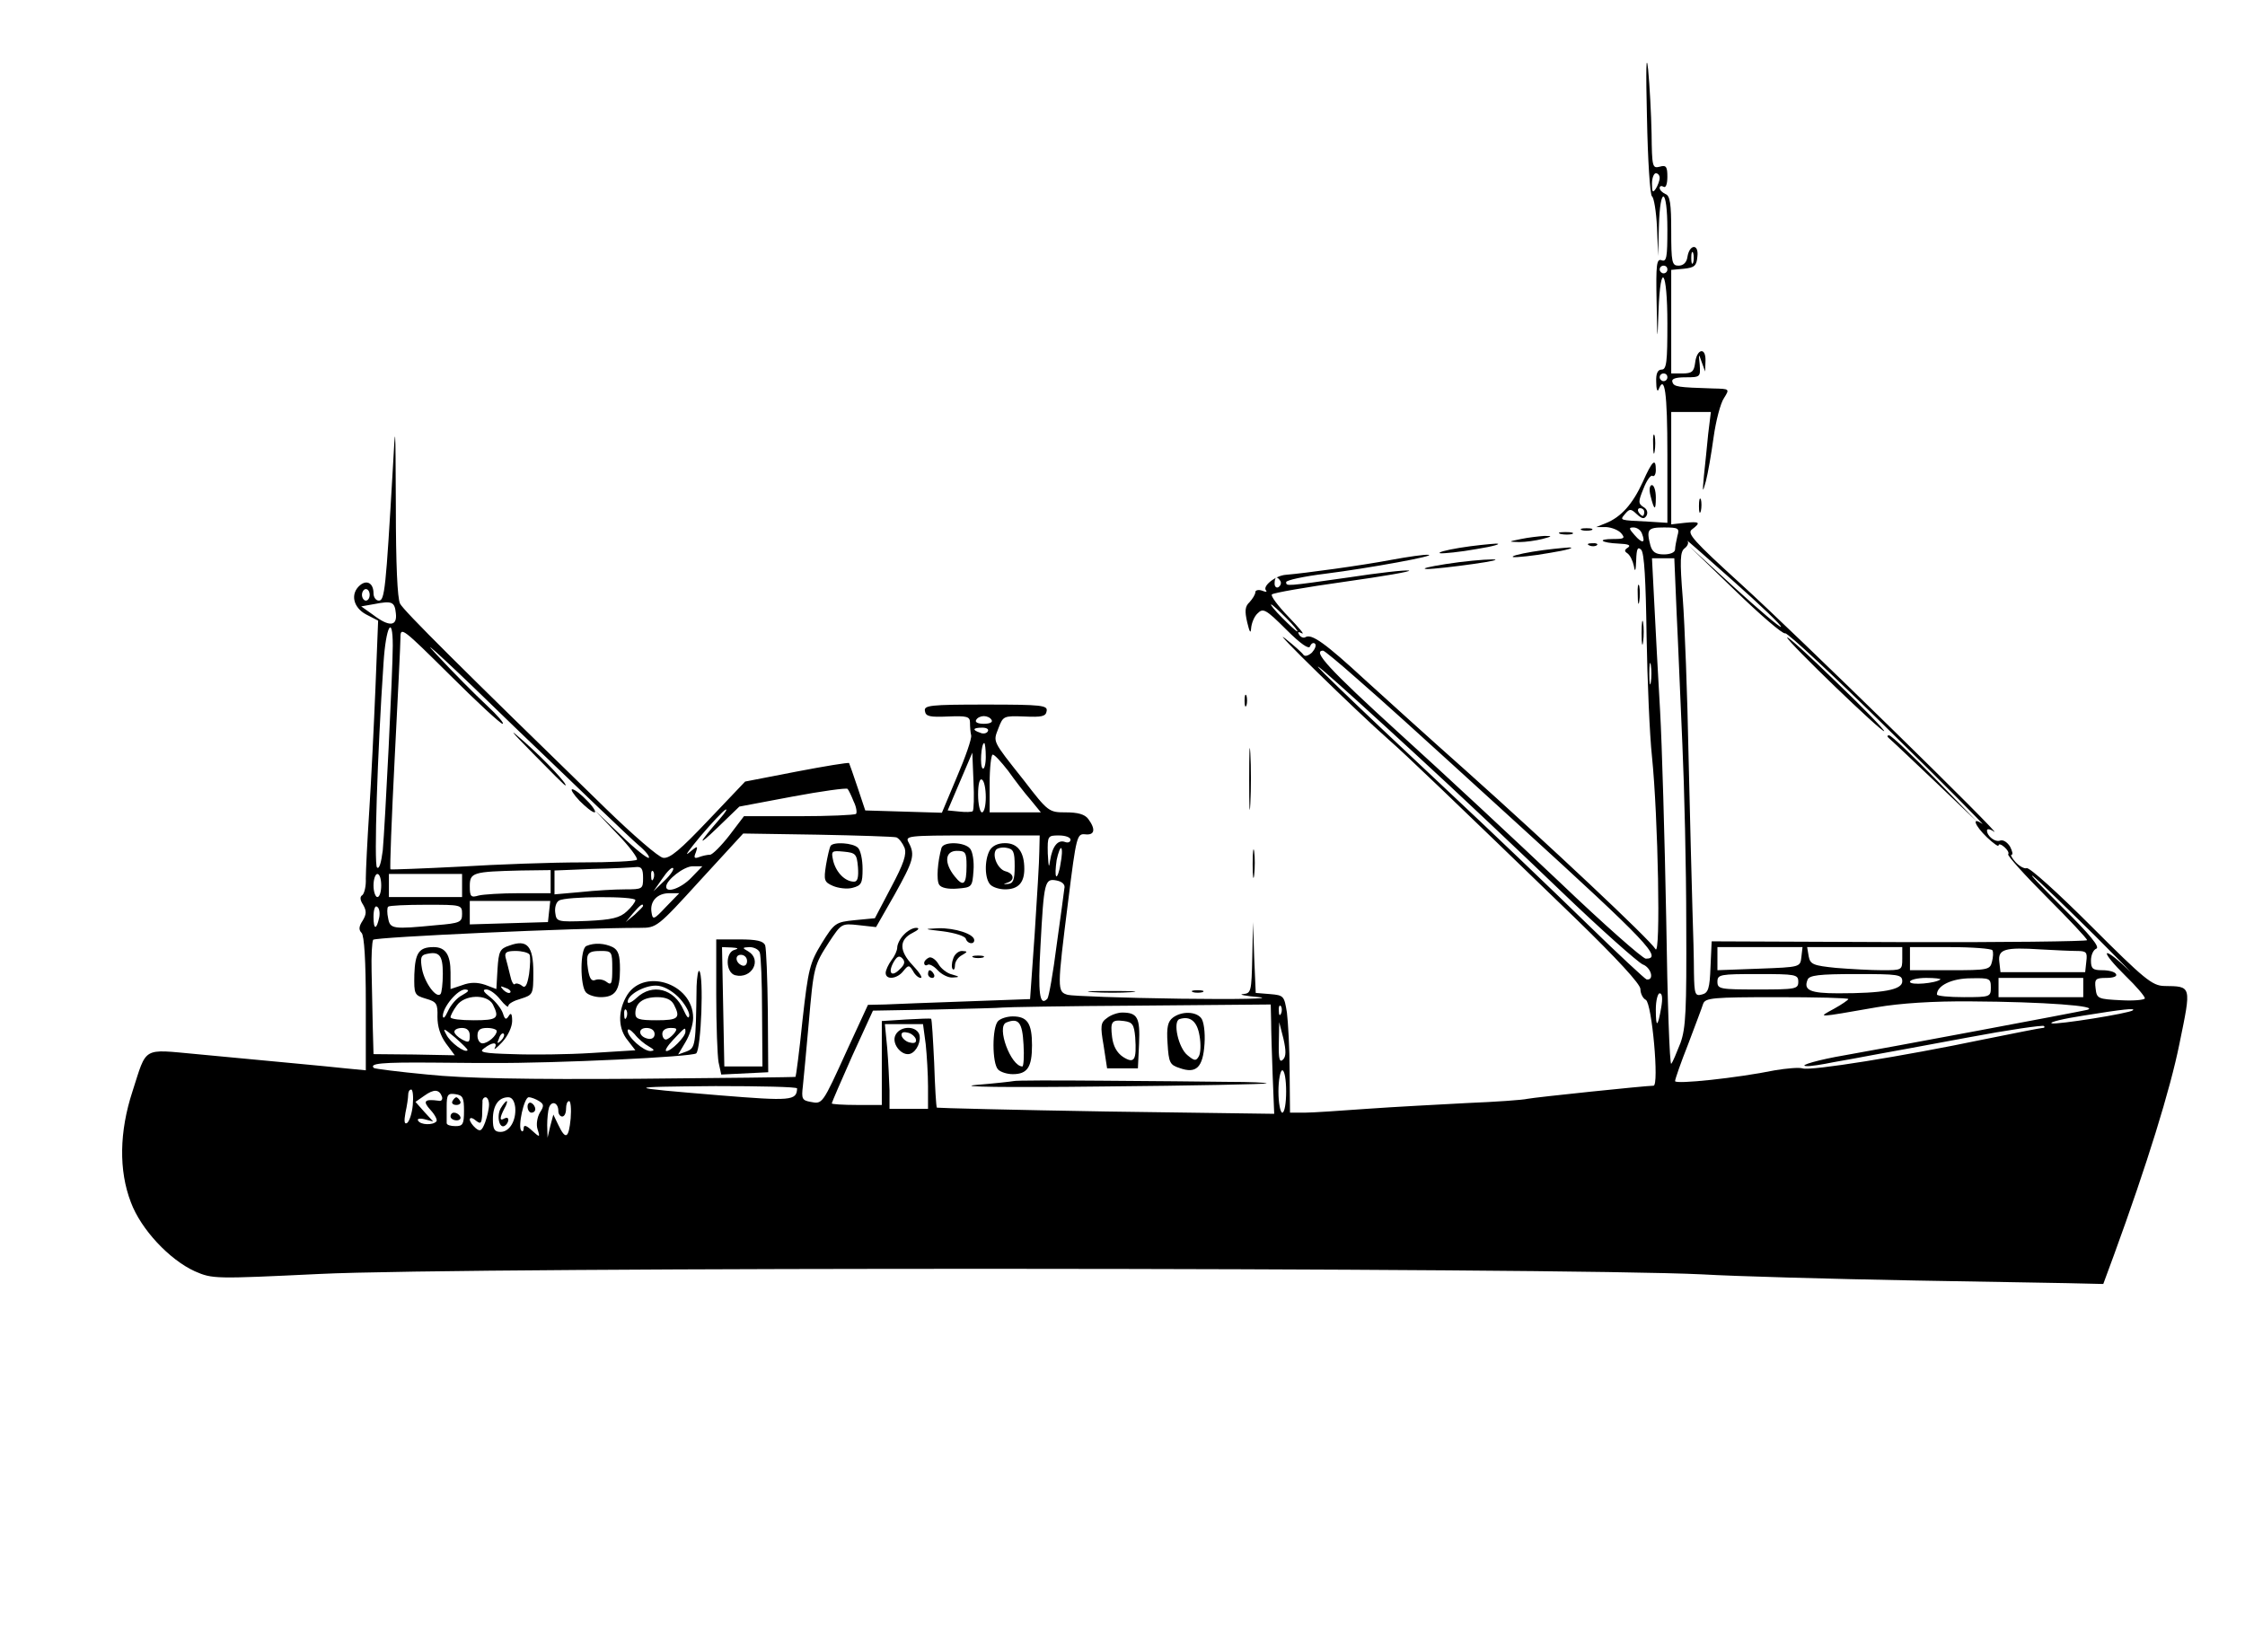 <?xml version="1.0" standalone="no"?>
<!DOCTYPE svg PUBLIC "-//W3C//DTD SVG 20010904//EN"
 "http://www.w3.org/TR/2001/REC-SVG-20010904/DTD/svg10.dtd">
<svg version="1.0" xmlns="http://www.w3.org/2000/svg"
 width="583pt" height="429pt" viewBox="0 0 583 429"
 preserveAspectRatio="xMidYMid meet">

<g transform="translate(0,429) scale(0.1,-0.1)"
fill="#000000" stroke="none">
<path d="M4277 3985 c2 -110 8 -202 13 -205 5 -3 11 -39 13 -80 l3 -75 2 78
c3 107 22 100 22 -9 0 -72 -2 -85 -15 -80 -13 5 -15 -11 -13 -107 2 -109 2
-109 5 -24 5 132 23 106 23 -33 0 -100 -2 -120 -15 -120 -10 0 -15 -10 -14
-32 0 -18 3 -27 6 -20 16 41 23 -7 23 -167 l0 -179 -47 3 c-79 4 -77 3 -63 20
12 14 15 14 30 0 14 -13 20 -14 26 -4 4 8 1 17 -8 22 -14 9 -14 14 0 48 8 21
19 36 23 33 5 -3 9 4 9 15 0 33 -9 25 -34 -31 -26 -57 -56 -91 -96 -107 l-25
-10 26 0 c15 -1 32 -8 39 -16 11 -13 8 -15 -20 -15 -45 0 -32 -10 14 -12 24
-1 32 -4 24 -10 -10 -6 -10 -10 -2 -15 7 -5 14 -19 17 -33 3 -18 5 -13 6 15 1
30 4 36 13 27 8 -8 12 -79 14 -224 2 -117 8 -258 14 -313 16 -157 23 -524 9
-500 -14 24 -277 271 -494 465 -88 78 -205 184 -260 234 -103 95 -139 121
-155 111 -5 -3 -12 0 -16 6 -5 8 -3 9 7 4 8 -4 -8 15 -35 43 -28 29 -47 55
-43 58 3 4 89 19 189 33 100 14 175 27 167 29 -9 2 -80 -6 -158 -18 -162 -23
-161 -23 -161 -12 0 5 46 15 103 22 111 14 292 47 266 49 -9 1 -52 -5 -95 -13
-79 -15 -226 -35 -275 -39 -27 -2 -62 -30 -51 -41 3 -4 -1 -4 -11 0 -9 3 -17
1 -17 -4 0 -6 -7 -17 -15 -26 -12 -11 -13 -23 -6 -53 6 -25 9 -30 10 -15 1 13
8 31 17 39 14 14 21 11 74 -42 38 -38 59 -52 62 -44 3 8 9 11 13 7 4 -4 0 -14
-8 -23 -9 -8 -18 -11 -22 -6 -3 5 -24 24 -48 43 -44 35 182 -186 268 -262 49
-43 152 -142 488 -467 106 -103 167 -169 167 -182 0 -11 6 -24 14 -28 16 -9
35 -223 20 -223 -20 0 -307 -30 -327 -34 -12 -3 -83 -8 -157 -11 -74 -4 -191
-10 -260 -15 -69 -5 -142 -10 -162 -10 l-38 0 -1 108 c0 59 -4 127 -7 152 -7
43 -8 45 -44 48 l-37 3 -4 92 -3 92 -2 -92 c-2 -89 -3 -93 -24 -95 -13 -1 6
-5 42 -8 36 -4 -56 -6 -205 -4 -148 2 -280 7 -292 10 -28 8 -28 14 1 244 21
169 23 175 44 173 25 -3 28 13 8 40 -9 12 -27 17 -58 17 -44 0 -46 1 -109 83
-84 106 -80 99 -66 136 12 31 13 32 67 30 45 -2 56 0 58 14 3 15 -12 17 -158
17 -146 0 -161 -2 -158 -17 2 -14 13 -16 60 -14 49 2 57 0 57 -16 0 -10 1 -25
3 -33 2 -8 -15 -57 -37 -108 l-39 -93 -100 3 -99 3 -20 60 c-11 33 -21 61 -22
63 -2 2 -63 -8 -136 -22 l-134 -26 -96 -101 c-72 -76 -100 -100 -117 -97 -11
1 -78 59 -149 128 -377 367 -524 513 -534 532 -7 13 -11 103 -11 252 -1 221
-1 225 -8 96 -18 -310 -21 -340 -36 -340 -8 0 -14 9 -14 19 0 26 -17 36 -35
21 -26 -22 -18 -58 16 -76 l31 -16 -7 -176 c-4 -97 -11 -240 -16 -317 -5 -77
-9 -157 -9 -177 1 -20 -4 -39 -9 -43 -7 -4 -6 -13 2 -25 9 -16 9 -24 -1 -41
-10 -15 -11 -24 -3 -32 7 -7 11 -73 11 -184 l0 -173 -52 5 c-55 6 -177 17
-387 37 -143 13 -129 21 -167 -97 -34 -104 -36 -205 -4 -288 26 -70 100 -149
166 -179 46 -20 51 -20 323 -7 379 19 3223 17 3591 -1 85 -5 335 -12 555 -16
220 -4 420 -7 443 -8 l44 -1 28 76 c85 233 146 429 170 549 31 151 32 148 -40
149 -31 1 -51 17 -190 156 -85 85 -160 153 -167 150 -6 -2 -19 5 -29 16 -9 10
-14 19 -10 19 4 0 2 9 -4 21 -7 11 -17 18 -25 16 -13 -6 -35 11 -35 26 0 5 8
4 18 -3 36 -25 -519 518 -657 643 -124 113 -141 132 -127 142 24 18 20 21 -19
17 l-35 -4 0 146 0 146 51 0 52 0 -7 -57 c-3 -32 -8 -80 -11 -108 -4 -45 -4
-47 5 -15 5 19 14 70 20 114 6 43 18 89 27 102 15 24 15 24 -28 25 -93 3 -102
4 -106 17 -3 8 8 12 34 12 39 0 39 1 37 33 -3 29 -3 30 5 7 l9 -25 1 28 c1 37
-23 31 -27 -6 -3 -22 -8 -27 -33 -27 l-29 0 0 134 0 135 33 3 c27 3 33 7 35
32 4 34 -21 32 -26 -2 -2 -14 -11 -22 -23 -22 -17 0 -19 8 -19 90 0 71 -3 92
-15 96 -8 4 -15 10 -15 16 0 5 5 6 10 3 6 -4 10 7 10 26 0 26 -3 31 -20 26
-19 -5 -20 0 -21 86 -1 51 -5 126 -9 167 -5 46 -6 -1 -3 -125z m33 -157 c0 -7
-5 -20 -10 -28 -8 -12 -10 -9 -10 13 0 15 5 27 10 27 6 0 10 -6 10 -12z m87
-220 c-3 -7 -5 -2 -5 12 0 14 2 19 5 13 2 -7 2 -19 0 -25z m-67 -18 c0 -5 -4
-10 -10 -10 -5 0 -10 5 -10 10 0 6 5 10 10 10 6 0 10 -4 10 -10z m0 -280 c0
-5 -4 -10 -10 -10 -5 0 -10 5 -10 10 0 6 5 10 10 10 6 0 10 -4 10 -10z m-60
-350 c0 -5 -2 -10 -4 -10 -3 0 -8 5 -11 10 -3 6 -1 10 4 10 6 0 11 -4 11 -10z
m-6 -56 c10 -25 1 -27 -19 -4 -15 17 -16 20 -3 20 9 0 19 -7 22 -16z m92 -6
c-3 -13 -6 -29 -6 -35 0 -8 -13 -13 -29 -13 -21 0 -30 6 -35 23 -11 42 -7 47
35 47 38 0 41 -2 35 -22z m269 -236 c-2 -3 -57 44 -122 103 l-118 108 120
-116 c66 -64 125 -115 131 -112 6 2 128 -112 270 -252 143 -140 251 -250 242
-243 -29 20 -20 -4 12 -35 17 -16 30 -25 30 -21 0 5 7 3 15 -4 8 -7 13 -15 10
-19 -2 -4 43 -54 101 -112 57 -57 104 -107 104 -111 0 -3 -219 -6 -487 -5
l-488 2 -3 -66 c-2 -57 -6 -68 -22 -72 -18 -5 -20 0 -21 56 0 34 -2 109 -4
167 -2 58 -6 236 -10 395 -3 160 -10 344 -15 410 -8 101 -7 122 5 131 8 6 11
15 7 19 -4 5 50 -43 120 -105 70 -62 126 -116 123 -118z m-271 36 c4 -79 10
-233 15 -343 5 -110 10 -319 10 -464 1 -225 -1 -271 -15 -310 -10 -25 -20 -50
-24 -54 -4 -4 -10 164 -13 375 -4 211 -11 455 -16 543 -5 88 -12 213 -15 278
l-6 117 29 0 29 0 6 -142z m-1029 83 c3 -5 1 -12 -5 -16 -5 -3 -10 1 -10 9 0
18 6 21 15 7z m-2365 -36 c0 -8 -4 -15 -10 -15 -5 0 -10 7 -10 15 0 8 5 15 10
15 6 0 10 -7 10 -15z m68 -48 c4 -34 -17 -36 -59 -4 l-31 22 34 6 c46 9 53 6
56 -24z m2312 -12 c19 -19 32 -35 29 -35 -3 0 -20 16 -39 35 -19 19 -32 35
-29 35 3 0 20 -16 39 -35z m-1682 -590 c18 -15 30 -30 27 -33 -3 -3 -36 23
-73 59 l-67 64 58 -61 c32 -33 54 -63 51 -67 -4 -4 -69 -7 -145 -7 -75 0 -217
-5 -314 -11 -97 -5 -179 -8 -181 -7 -2 2 3 132 11 289 8 156 15 297 15 314 0
28 7 22 128 -98 70 -70 132 -127 137 -127 6 0 -13 22 -41 48 -28 26 -89 87
-135 137 -46 49 47 -37 206 -192 160 -154 305 -293 323 -308z m-638 518 c0
-65 -20 -465 -26 -532 -4 -31 -9 -50 -15 -44 -8 8 1 297 17 531 6 95 24 128
24 45z m2503 -85 c81 -71 109 -96 427 -386 328 -299 369 -342 324 -342 -8 0
-109 89 -223 198 -114 108 -303 284 -420 390 -180 164 -224 212 -195 212 3 0
42 -32 87 -72z m152 -196 c105 -96 275 -257 378 -356 104 -100 200 -185 213
-191 22 -8 31 -42 10 -39 -4 1 -74 66 -155 145 -81 79 -248 239 -371 354 -256
240 -375 355 -310 300 25 -21 131 -117 235 -213z m612 186 c-2 -13 -4 -3 -4
22 0 25 2 35 4 23 2 -13 2 -33 0 -45z m-1712 -98 c4 -6 -5 -10 -20 -10 -15 0
-24 4 -20 10 3 6 12 10 20 10 8 0 17 -4 20 -10z m-10 -30 c-3 -5 -12 -7 -20
-3 -21 7 -19 13 6 13 11 0 18 -4 14 -10z m-5 -66 c0 -19 -4 -33 -8 -30 -8 5
-4 66 4 66 2 0 4 -16 4 -36z m-34 -141 c-2 -2 -18 -3 -34 -1 l-31 3 32 75 32
75 3 -74 c2 -40 1 -75 -2 -78z m92 105 c17 -24 43 -58 58 -75 l27 -33 -67 0
-66 0 0 75 c0 41 4 75 8 75 5 0 22 -19 40 -42z m-58 -69 c0 -21 -4 -39 -10
-39 -5 0 -10 21 -10 46 0 27 4 43 10 39 6 -3 10 -24 10 -46z m-343 -11 c7 -14
9 -29 6 -32 -4 -3 -70 -6 -149 -6 l-142 0 -38 -50 c-21 -27 -44 -50 -50 -50
-7 0 -20 -3 -28 -6 -13 -5 -15 -2 -9 12 6 18 5 18 -18 -1 -13 -11 1 8 30 43
29 34 58 65 65 69 6 3 0 -7 -14 -23 -58 -67 -61 -76 -7 -24 l57 55 138 26 c75
14 140 23 143 20 3 -3 10 -18 16 -33z m111 -93 c7 -3 16 -15 21 -27 6 -17 -2
-41 -35 -103 l-42 -80 -52 -5 c-50 -5 -53 -7 -86 -60 -31 -51 -35 -66 -50
-200 -8 -80 -17 -146 -18 -147 -1 -1 -186 -3 -411 -5 -285 -2 -451 1 -545 11
-74 7 -137 15 -139 17 -13 12 21 15 151 14 78 -1 148 -1 153 -1 171 -1 523 16
533 25 13 12 20 202 8 214 -3 3 -6 -15 -7 -39 -2 -154 -3 -161 -26 -170 l-22
-8 19 32 c11 18 20 46 20 63 0 92 -134 133 -175 53 -21 -39 -19 -82 5 -111
l20 -26 -113 -7 c-62 -4 -155 -5 -205 -3 -77 2 -90 5 -75 15 22 17 36 17 28 1
-4 -7 5 0 19 15 15 16 26 40 26 55 0 19 -3 23 -9 13 -7 -11 -10 -9 -15 7 -4
12 -19 31 -33 42 -18 14 -21 20 -10 20 9 0 25 -12 36 -26 12 -15 21 -22 21
-17 0 6 15 14 33 19 31 10 32 11 32 68 0 69 -16 87 -62 70 -25 -8 -28 -15 -31
-61 l-3 -52 -29 11 c-21 7 -39 7 -60 -1 l-30 -10 0 43 c0 46 -13 66 -44 66
-38 0 -48 -15 -50 -71 -1 -52 0 -54 30 -63 28 -8 31 -13 30 -47 0 -25 7 -48
22 -69 l23 -31 -105 2 -106 1 -2 72 c-1 39 -2 103 -3 143 -1 40 1 76 4 82 5 7
525 31 693 31 43 0 45 1 156 123 l112 122 193 -3 c105 -2 198 -5 205 -7z m371
-37 c0 -24 -6 -119 -12 -213 l-12 -170 -165 -6 c-91 -3 -186 -7 -211 -8 l-45
-1 -54 -117 c-65 -143 -64 -141 -95 -135 -22 4 -24 8 -20 41 2 20 9 92 15 161
13 151 14 152 53 213 32 48 32 49 77 44 l45 -5 48 84 c49 88 54 103 37 135
-10 18 -6 19 165 19 l175 0 -1 -42z m81 31 c0 -6 -6 -9 -14 -6 -19 7 -33 -11
-39 -48 -3 -22 -4 -17 -6 18 -1 46 0 47 29 47 17 0 30 -5 30 -11z m-26 -63
c-3 -21 -9 -35 -11 -32 -3 3 -2 21 1 42 4 20 10 34 12 31 3 -3 2 -21 -2 -41z
m-1084 -36 c0 -29 -1 -30 -47 -30 -27 0 -78 -3 -115 -7 l-68 -6 0 31 0 31 98
4 c53 1 105 4 115 5 13 1 17 -5 17 -28z m55 -8 l-28 -27 23 33 c12 18 25 31
28 27 3 -3 -7 -18 -23 -33z m70 8 c-26 -27 -65 -41 -65 -23 0 17 46 53 69 53
l25 0 -29 -30z m-365 -10 l0 -30 -82 0 c-46 0 -93 -3 -105 -6 -20 -6 -23 -3
-23 24 0 36 8 38 133 41 l77 1 0 -30z m267 8 c-3 -8 -6 -5 -6 6 -1 11 2 17 5
13 3 -3 4 -12 1 -19z m3743 -148 c74 -74 111 -112 83 -85 -67 63 -70 46 -3
-20 28 -27 50 -53 50 -58 0 -4 -28 -7 -62 -5 -60 3 -63 4 -66 31 -3 24 0 27
28 27 18 0 29 4 25 10 -3 6 -19 10 -36 10 -24 0 -29 4 -29 25 0 14 6 28 14 31
10 4 -17 37 -87 106 -56 56 -91 92 -77 82 13 -10 85 -80 160 -154z m-4450 130
c0 -16 -4 -30 -10 -30 -5 0 -10 14 -10 30 0 17 5 30 10 30 6 0 10 -13 10 -30z
m210 0 l0 -30 -95 0 -95 0 0 30 0 30 95 0 95 0 0 -30z m1564 -8 c-1 -10 -10
-75 -20 -147 -9 -71 -20 -134 -24 -139 -20 -21 -25 12 -18 136 9 169 11 177
42 171 15 -3 23 -11 20 -21z m-1035 -48 c-31 -33 -34 -34 -37 -14 -5 29 15 50
46 50 l26 0 -35 -36z m-79 18 c0 -5 -10 -18 -22 -29 -18 -17 -39 -22 -103 -25
-78 -3 -80 -2 -83 21 -2 13 2 28 10 32 17 11 198 12 198 1z m-224 -29 l-3 -28
-102 -3 -101 -3 0 31 0 30 104 0 105 0 -3 -27z m-441 -15 c-7 -34 -15 -34 -15
1 0 18 4 30 9 26 6 -3 8 -15 6 -27z m215 8 c0 -21 -5 -24 -67 -29 -113 -11
-120 -10 -125 18 -3 13 -3 27 0 30 3 3 47 5 99 5 91 0 93 0 93 -24z m470 21
c0 -2 -10 -12 -22 -23 l-23 -19 19 23 c18 21 26 27 26 19z m3008 -133 c-3 -26
-3 -26 -110 -30 l-108 -4 0 30 0 30 111 0 110 0 -3 -26z m262 -4 c0 -30 -1
-30 -52 -30 -29 0 -83 3 -120 6 -59 6 -67 9 -71 30 l-4 24 123 0 124 0 0 -30z
m234 22 c3 -5 2 -18 -1 -30 -5 -21 -11 -22 -109 -22 l-104 0 0 30 0 30 104 0
c58 0 107 -4 110 -8z m219 -2 c25 0 28 -3 25 -27 l-3 -28 -110 0 -110 0 -3 27
c-4 33 15 38 108 32 36 -2 78 -4 93 -4z m-4243 -59 c0 -26 -3 -50 -6 -53 -11
-12 -41 29 -48 65 -5 29 -3 36 11 39 34 8 43 -3 43 -51z m225 50 c3 -6 2 -28
-1 -51 -5 -30 -10 -38 -19 -30 -6 5 -15 7 -18 4 -3 -4 -9 7 -12 22 -4 16 -9
37 -12 47 -3 13 2 17 26 17 16 0 32 -4 36 -9z m3295 -71 c0 -19 -7 -20 -105
-20 -98 0 -105 1 -105 20 0 19 7 20 105 20 98 0 105 -1 105 -20z m270 1 c0
-22 -50 -31 -166 -31 -73 0 -91 8 -80 35 4 12 30 15 126 15 110 0 120 -1 120
-19z m99 5 c-12 -10 -79 -16 -79 -6 0 5 19 10 42 10 23 0 39 -2 37 -4z m131
-21 c0 -24 -2 -25 -70 -25 -38 0 -70 3 -70 7 0 23 39 42 88 42 49 1 52 0 52
-24z m240 0 l0 -25 -110 0 -110 0 0 25 0 25 110 0 110 0 0 -25z m-4085 -13
c-3 -3 -11 0 -18 7 -9 10 -8 11 6 5 10 -3 15 -9 12 -12z m436 -11 c16 -16 29
-38 29 -48 -1 -11 -6 -6 -15 14 -24 55 -81 70 -122 31 -13 -12 -23 -16 -23
-10 0 18 42 42 73 42 18 0 39 -11 58 -29z m-561 4 c-14 -7 -30 -26 -37 -42 -7
-15 -12 -21 -13 -12 0 23 38 69 58 69 12 -1 10 -5 -8 -15z m3114 -32 c-9 -52
-14 -54 -14 -5 0 23 5 42 10 42 7 0 8 -14 4 -37z m-3034 8 c18 -36 12 -41 -50
-41 -33 0 -60 3 -60 8 0 4 7 18 16 30 20 29 79 31 94 3z m470 0 c18 -35 12
-41 -45 -41 -46 0 -55 3 -55 18 0 27 20 42 57 42 22 0 36 -6 43 -19z m3050 14
c0 -2 -17 -14 -37 -25 -44 -24 -49 -24 112 4 59 10 144 16 245 15 185 -1 336
-12 300 -22 -25 -6 -527 -100 -630 -118 -65 -11 -122 -27 -99 -28 9 -1 41 4
70 10 30 5 77 14 104 19 28 5 137 25 244 45 106 20 196 33 199 30 3 -3 1 -5
-4 -5 -5 0 -74 -14 -154 -30 -211 -44 -448 -82 -469 -75 -9 3 -42 0 -72 -5
-98 -20 -259 -37 -259 -28 0 5 15 48 34 96 18 48 36 95 39 105 6 15 24 17 192
17 102 0 185 -2 185 -5z m-1499 -57 c0 -24 2 -88 4 -142 l4 -99 -436 6 c-240
4 -438 9 -440 10 -2 2 -5 55 -7 116 -3 62 -6 114 -8 115 -2 1 -31 0 -65 -2
l-63 -4 0 -109 0 -109 -65 0 c-36 0 -65 2 -65 4 0 2 24 58 53 123 l54 118 164
3 c90 2 168 4 172 5 4 1 163 4 353 5 l344 3 1 -43z m26 20 c-3 -8 -6 -5 -6 6
-1 11 2 17 5 13 3 -3 4 -12 1 -19z m-1700 -10 c-3 -8 -6 -5 -6 6 -1 11 2 17 5
13 3 -3 4 -12 1 -19z m3912 18 c-8 -8 -198 -38 -211 -34 -7 3 30 12 82 20 105
17 136 20 129 14z m-3135 -88 c3 -29 6 -79 6 -110 l0 -58 -50 0 -50 0 0 48
c-1 26 -3 75 -6 110 l-6 62 50 0 49 0 7 -52z m928 -40 c-9 -9 -12 1 -11 43 l1
54 11 -43 c7 -31 7 -46 -1 -54z m-2118 24 c-6 -8 -45 20 -55 41 -10 18 -7 17
23 -8 19 -17 34 -31 32 -33z m6 38 c0 -18 -3 -19 -20 -10 -11 6 -20 15 -20 20
0 6 9 10 20 10 13 0 20 -7 20 -20z m70 12 c0 -12 -23 -32 -37 -32 -7 0 -13 9
-13 20 0 15 7 20 25 20 14 0 25 -4 25 -8z m395 -40 c15 -9 16 -11 4 -12 -18 0
-59 36 -59 53 0 7 8 2 18 -9 9 -12 26 -26 37 -32z m15 32 c0 -9 -7 -14 -17
-12 -25 5 -28 28 -4 28 12 0 21 -6 21 -16z m50 1 c-7 -8 -16 -15 -21 -15 -5 0
-9 7 -9 15 0 9 9 15 21 15 18 0 19 -2 9 -15z m30 5 c0 -13 -37 -50 -49 -50 -6
0 2 13 17 29 32 34 32 34 32 21z m-479 -23 c-10 -9 -11 -8 -5 6 3 10 9 15 12
12 3 -3 0 -11 -7 -18z m2039 -132 c0 -30 -4 -55 -10 -55 -5 0 -10 25 -10 55 0
30 5 55 10 55 6 0 10 -25 10 -55z m-1270 8 c-1 -32 -16 -33 -201 -18 -252 21
-253 22 -11 24 116 0 212 -2 212 -6z m-998 -43 c-2 -22 -9 -43 -15 -47 -7 -4
-8 5 -4 27 4 18 7 39 7 46 0 8 3 14 8 14 4 0 6 -18 4 -40z m76 21 c2 -7 -2
-12 -9 -10 -37 5 -42 -1 -21 -24 12 -13 19 -27 15 -30 -9 -10 -41 -9 -47 2 -4
5 4 7 16 4 l23 -6 -23 25 -23 26 23 16 c25 18 39 17 46 -3z m57 -36 c0 -35 -3
-40 -22 -40 -13 0 -23 3 -23 8 0 4 0 23 0 43 0 31 3 35 23 32 19 -3 22 -9 22
-43z m65 16 c0 -11 -5 -32 -10 -46 -9 -23 -13 -25 -25 -15 -8 7 -15 17 -15 22
0 6 7 5 15 -2 13 -10 15 -9 17 11 0 13 1 30 1 37 -1 6 3 12 8 12 5 0 9 -9 9
-19z m68 -7 c3 -35 -15 -64 -38 -64 -16 0 -20 7 -20 33 0 36 15 57 40 57 10 0
16 -10 18 -26z m62 16 c13 -8 13 -13 2 -30 -7 -12 -10 -31 -6 -43 7 -22 6 -22
-15 -3 -14 13 -21 15 -21 6 0 -7 -3 -11 -6 -7 -10 10 7 87 19 87 7 0 19 -5 27
-10z m50 -26 c0 -8 5 -14 10 -14 6 0 10 9 10 20 0 11 3 20 8 20 4 0 6 -20 4
-45 -5 -52 -13 -57 -32 -17 l-13 27 -8 -30 -7 -30 -1 32 c0 17 2 38 5 47 7 18
24 12 24 -10z"/>
<path d="M4641 2634 c2 -12 248 -249 252 -243 2 2 -54 60 -125 128 -70 68
-127 120 -127 115z"/>
<path d="M4906 2372 c5 -4 59 -55 119 -112 l110 -105 -110 113 c-60 61 -114
112 -119 112 -6 0 -6 -3 0 -8z"/>
<path d="M1385 2332 c44 -45 81 -82 83 -82 9 0 -53 66 -105 112 -45 40 -40 33
22 -30z"/>
<path d="M1505 2210 c16 -16 33 -30 39 -30 5 0 -3 14 -19 30 -16 17 -33 30
-39 30 -5 0 3 -13 19 -30z"/>
<path d="M2157 2093 c-3 -5 -8 -27 -12 -50 -6 -39 -5 -44 18 -54 14 -6 37 -9
51 -5 23 6 26 12 26 49 0 24 -5 48 -12 55 -13 13 -64 16 -71 5z m71 -55 c2
-27 -1 -38 -10 -38 -23 0 -46 23 -54 53 -6 27 -5 28 27 25 31 -3 34 -6 37 -40z"/>
<path d="M1860 1706 c0 -79 3 -158 6 -175 l7 -32 61 3 61 3 -1 157 c-1 87 -4
164 -7 173 -5 11 -22 15 -67 15 l-60 0 0 -144z m48 117 c-25 -6 -24 -59 1 -66
43 -11 71 40 34 62 -16 9 -16 10 3 11 12 0 24 -6 27 -14 3 -7 6 -77 6 -155 l1
-141 -49 0 -50 0 -3 155 -3 155 25 -1 c17 -1 19 -3 8 -6z m32 -29 c0 -9 -5
-14 -12 -12 -18 6 -21 28 -4 28 9 0 16 -7 16 -16z"/>
<path d="M1523 1833 c-17 -6 -17 -105 -1 -121 7 -7 24 -12 38 -12 38 0 50 18
50 72 0 37 -4 50 -19 58 -21 10 -47 12 -68 3z m67 -59 c0 -38 -2 -44 -14 -35
-7 6 -20 9 -29 6 -11 -5 -16 3 -20 27 -6 42 -2 48 34 48 28 0 29 -2 29 -46z"/>
<path d="M2445 2088 c-10 -35 -14 -84 -6 -96 5 -8 23 -12 47 -10 38 3 39 4 42
46 2 24 -2 50 -9 58 -14 17 -68 19 -74 2z m65 -46 c0 -50 -8 -57 -31 -28 -28
35 -25 66 6 66 22 0 25 -4 25 -38z"/>
<path d="M2570 2081 c-14 -26 -13 -74 2 -89 7 -7 24 -12 38 -12 34 0 50 17 50
53 0 44 -17 67 -50 67 -19 0 -33 -7 -40 -19z m65 -41 c0 -36 -4 -45 -18 -46
-12 -1 -13 -1 -2 3 21 6 19 24 -4 30 -19 5 -35 39 -25 55 3 5 16 8 27 6 19 -3
22 -10 22 -48z"/>
<path d="M2347 1862 c-10 -10 -17 -25 -17 -33 0 -8 -7 -23 -15 -33 -8 -11 -15
-26 -15 -33 0 -19 30 -16 46 5 13 16 15 16 25 0 5 -10 14 -18 20 -18 6 0 -4
15 -21 33 -35 37 -36 66 0 84 16 8 19 13 9 13 -9 0 -23 -8 -32 -18z m-10 -89
c-21 -22 -32 -11 -17 17 9 16 15 19 23 11 8 -8 7 -16 -6 -28z"/>
<path d="M2449 1871 c30 -4 56 -12 59 -19 4 -14 22 -16 22 -4 0 16 -50 32 -93
31 -40 -2 -39 -2 12 -8z"/>
<path d="M2475 1799 c-4 -11 -4 -23 -1 -26 3 -4 6 1 6 10 0 9 8 21 18 26 15 9
16 10 0 11 -9 0 -20 -9 -23 -21z"/>
<path d="M2413 1803 c-7 -3 -13 -9 -13 -14 0 -6 4 -8 9 -5 4 3 16 -3 26 -14
10 -11 28 -20 39 -19 19 1 19 2 -2 8 -13 3 -29 16 -35 27 -7 12 -18 19 -24 17z"/>
<path d="M2528 1803 c6 -2 18 -2 25 0 6 3 1 5 -13 5 -14 0 -19 -2 -12 -5z"/>
<path d="M2410 1760 c0 -5 5 -10 11 -10 5 0 7 5 4 10 -3 6 -8 10 -11 10 -2 0
-4 -4 -4 -10z"/>
<path d="M2875 1646 c-17 -12 -18 -20 -9 -72 l9 -59 40 0 40 0 3 64 c3 68 -4
81 -44 81 -11 0 -29 -6 -39 -14z m73 -50 c4 -60 -2 -70 -32 -51 -16 11 -25 28
-28 51 -5 41 -1 46 31 42 22 -3 26 -9 29 -42z"/>
<path d="M3046 1647 c-13 -10 -17 -24 -14 -67 3 -50 6 -56 31 -64 44 -16 61 2
65 63 2 30 -2 59 -9 67 -14 17 -50 18 -73 1z m69 -47 c4 -22 3 -46 -2 -54 -7
-12 -11 -12 -29 3 -24 19 -39 88 -21 94 28 9 46 -6 52 -43z"/>
<path d="M2592 1638 c-16 -16 -16 -110 0 -126 7 -7 24 -12 38 -12 38 0 50 18
50 75 0 57 -12 75 -50 75 -14 0 -31 -5 -38 -12z m66 -61 c2 -31 0 -57 -3 -57
-30 0 -68 103 -42 114 32 13 42 1 45 -57z"/>
<path d="M2632 1482 c-4 -1 -48 -6 -97 -10 -55 -5 75 -7 330 -4 231 2 422 6
424 8 2 2 -43 4 -100 4 -57 1 -204 2 -326 3 -123 1 -226 1 -231 -1z"/>
<path d="M2324 1598 c-7 -22 19 -52 40 -45 17 6 29 34 23 51 -10 24 -54 21
-63 -6z m54 -6 c3 -9 -2 -13 -14 -10 -9 1 -19 9 -22 16 -3 9 2 13 14 10 9 -1
19 -9 22 -16z"/>
<path d="M1175 1430 c-3 -5 1 -10 10 -10 9 0 13 5 10 10 -3 6 -8 10 -10 10 -2
0 -7 -4 -10 -10z"/>
<path d="M1170 1390 c0 -5 7 -10 16 -10 8 0 12 5 9 10 -3 6 -10 10 -16 10 -5
0 -9 -4 -9 -10z"/>
<path d="M1300 1411 c-11 -21 -3 -54 11 -45 5 3 9 10 9 15 0 6 -4 7 -10 4 -13
-8 -13 1 0 26 6 10 8 19 6 19 -3 0 -10 -9 -16 -19z"/>
<path d="M1370 1416 c0 -9 5 -16 10 -16 6 0 10 4 10 9 0 6 -4 13 -10 16 -5 3
-10 -1 -10 -9z"/>
<path d="M4293 3135 c0 -22 2 -30 4 -17 2 12 2 30 0 40 -3 9 -5 -1 -4 -23z"/>
<path d="M4286 3003 c10 -40 14 -41 14 -5 0 18 -5 32 -10 32 -6 0 -8 -11 -4
-27z"/>
<path d="M4412 2975 c0 -16 2 -22 5 -12 2 9 2 23 0 30 -3 6 -5 -1 -5 -18z"/>
<path d="M4108 2913 c6 -2 18 -2 25 0 6 3 1 5 -13 5 -14 0 -19 -2 -12 -5z"/>
<path d="M4053 2903 c9 -2 23 -2 30 0 6 3 -1 5 -18 5 -16 0 -22 -2 -12 -5z"/>
<path d="M3950 2890 c-34 -7 -34 -7 -5 -8 17 0 44 4 60 8 27 7 27 8 5 8 -14
-1 -41 -4 -60 -8z"/>
<path d="M3790 2867 c-36 -6 -58 -12 -50 -14 8 -1 51 3 95 11 44 7 67 14 50
14 -16 -1 -59 -5 -95 -11z"/>
<path d="M4128 2873 c7 -3 16 -2 19 1 4 3 -2 6 -13 5 -11 0 -14 -3 -6 -6z"/>
<path d="M3980 2857 c-36 -6 -58 -12 -50 -14 8 -1 51 3 95 11 44 7 67 14 50
14 -16 -1 -59 -5 -95 -11z"/>
<path d="M3755 2825 c-44 -7 -66 -12 -50 -13 17 0 71 6 120 13 50 7 72 12 50
12 -22 0 -76 -5 -120 -12z"/>
<path d="M4253 2745 c0 -22 2 -30 4 -17 2 12 2 30 0 40 -3 9 -5 -1 -4 -23z"/>
<path d="M4263 2645 c0 -27 2 -38 4 -22 2 15 2 37 0 50 -2 12 -4 0 -4 -28z"/>
<path d="M3232 2470 c0 -14 2 -19 5 -12 2 6 2 18 0 25 -3 6 -5 1 -5 -13z"/>
<path d="M3244 2265 c0 -71 1 -99 3 -62 2 37 2 96 0 130 -2 34 -3 4 -3 -68z"/>
<path d="M3253 2045 c0 -33 2 -45 4 -27 2 18 2 45 0 60 -2 15 -4 0 -4 -33z"/>
<path d="M2838 1713 c29 -2 74 -2 100 0 26 2 2 3 -53 3 -55 0 -76 -1 -47 -3z"/>
<path d="M3098 1713 c6 -2 18 -2 25 0 6 3 1 5 -13 5 -14 0 -19 -2 -12 -5z"/>
</g>
</svg>
